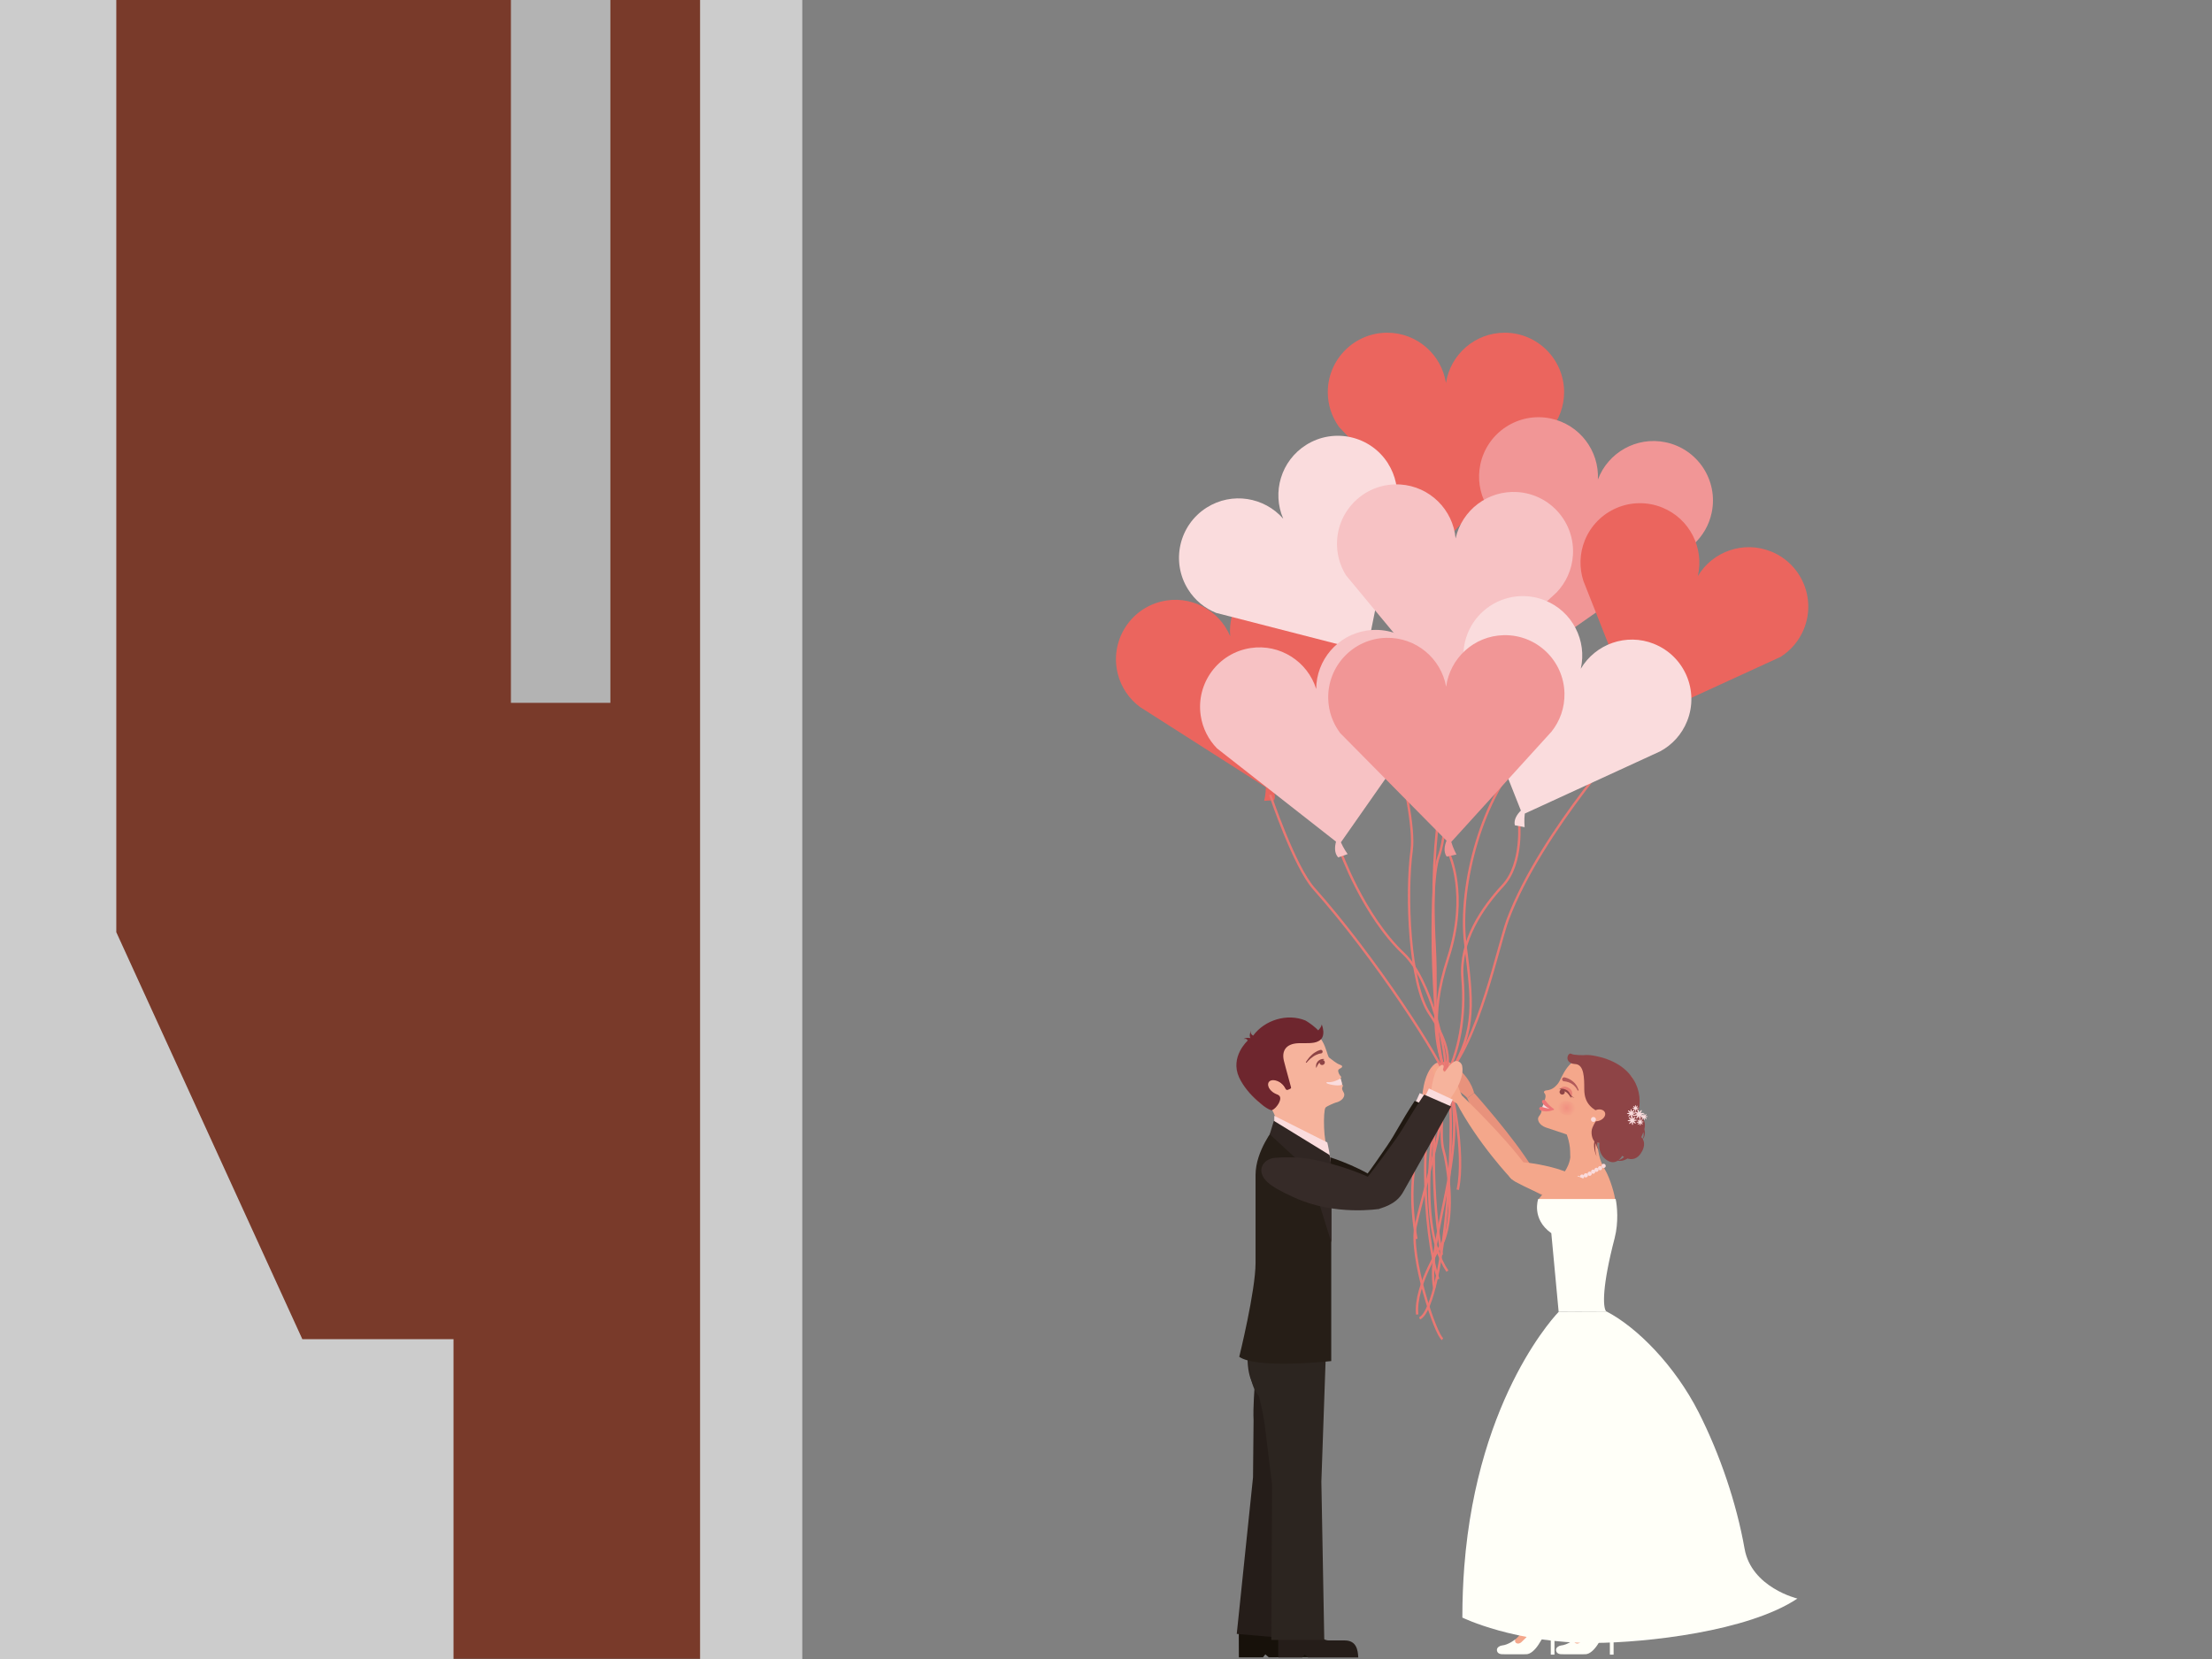<?xml version="1.0" encoding="UTF-8"?>
<svg xmlns="http://www.w3.org/2000/svg" xmlns:xlink="http://www.w3.org/1999/xlink" width="800" height="600" viewBox="0 0 800 600">
  <rect x="0" y="0" width="800" height="600" fill="#808080" stroke="none"/>
  <defs>
    <radialGradient id="b" cx="-5298.45" cy="-1095.53" fx="-5298.45" fy="-1095.53" r="3.25" gradientTransform="translate(-4510.26 -1470.03) rotate(-148.09) scale(1 -1)" gradientUnits="userSpaceOnUse">
      <stop offset="0" stop-color="#f19081"></stop>
      <stop offset="1" stop-color="#f4a78b"></stop>
    </radialGradient>
  </defs>
  <g>
    <g id="a">
      <g>
        <rect x="-274.27" y="-1175.84" width="548.42" height="1775.76" fill="#793a2a"></rect>
        <polygon points="0 -1242.14 124.07 -1185.36 124.07 -752.17 79.91 -731.14 79.91 -422.01 42.06 -405.19 42.06 337.14 109.35 484.34 164.02 484.34 164.02 600 0 600 0 -1242.14" fill="#ccc"></polygon>
        <polygon points="253.19 599.99 253.19 -1153.84 298.37 -1153.84 298.37 -1180.53 320.96 -1168.94 320.96 -1084.02 309.66 -1072.73 309.66 -685.66 300.42 -632.28 300.42 -365.32 290.16 -320.16 290.16 599.99 253.19 599.99" fill="#ccc"></polygon>
        <rect x="184.78" y="-56.66" width="35.97" height="310.85" fill="#b3b3b3"></rect>
      </g>
      <g>
        <g>
          <path d="m514.29,397.75s.21-9.64,4.7-13.02c.96-.72,2.75-.58,3.21.8.57,1.7.1,3.46.1,4.95,0,.59.88.23,1.12-.36.22-.54.52-1.05.86-1.04.78.02.76,1.45.68,2.48-.15,1.87-2.59,6.39-4.33,8.28l-6.34-2.07Z" fill="#f3a28d"></path>
          <rect x="514.75" y="394.5" width="4.34" height="9.53" transform="translate(-59.26 706.89) rotate(-65.78)" fill="#fadcdd"></rect>
          <path d="m458.33,425.05c2.02,1.78,4.99,3.36,9.36,5.42,14.68,6.93,27.16,6.46,27.16,6.46l.58-12.1s-10.53-6.28-22.99-8.42c-3.28-.57-8.38-.57-11.54-.36-4.37.3-7.33,4.81-2.58,9Z" fill="#201811"></path>
          <path d="m494.64,424.33s-.09.44,7-9.89c3.23-4.71,4.75-8.31,10.01-16.3l9.84,4.1c-11.77,22.03-11.81,21.85-16.67,30.92-1.3,2.42-4.47,3.99-10.78,3.72l.59-12.56Z" fill="#201811"></path>
        </g>
        <g>
          <path d="m549.88,427.73c-1.85-1.18-3.18-3.32-2.45-5.13h0c.74-1.8,2.87-2.03,5.03-1.77,3.86.46,9.71,2.15,12.68,3.33,3.3,1.31,9.21,4,12.43,6.22,1.81,1.24,3.32,2.91,2.29,5.45-.93,2.29-3.2,2.99-5.35,2.59-4.46-.83-9.17-2.84-12.65-4.25-3.98-1.62-8.16-4-11.97-6.43Z" fill="#e8927c"></path>
          <path d="m548.51,426.56s-11.05-13.48-17.87-29.37l2.48-1.91s14.34,16,21,26.97c0,0,1.41,3.01-.88,4.79-1.96,1.51-4.73-.48-4.73-.48Z" fill="#e8927c"></path>
          <path d="m533.12,395.28s-1.22-6.48-8.87-11.02c-.61-.36-2.05-.84-2.44.27-.2.55-.1,1.18.59,2.59.34.69,1.03,1.86,2.55,3.8-1.12-.7-2.87-1.78-3.22-1.02-.52,1.16,5.57,4.16,7.59,5.99.45.41.88.68,1.32,1.29l2.48-1.91Z" fill="#e8927c"></path>
        </g>
        <g>
          <g>
            <path d="m565.68,141.83c0-11.87-9.63-21.5-21.49-21.5-10.74,0-19.64,7.88-21.24,18.18-1.6-10.3-10.5-18.18-21.24-18.18-11.87,0-21.5,9.63-21.5,21.5,0,4.68,1.5,9.01,4.04,12.54h-.01l37.58,39.79c-.77,1.77-1.26,4-.08,5.75l3.56-.67s-1.19-2.33-1.77-4.59l37.15-39.05c3.12-3.73,5-8.53,5-13.78Z" fill="#eb655e"></path>
            <path d="m522.61,197.49s-7.19,38.8-2.59,54.32c4.6,15.52,4.31,47.42.29,58.05-4.02,10.63-2.01,68.68,2.59,79.03,4.6,10.35,0,83.06-9.48,87.94" fill="none" stroke="#e97873" stroke-miterlimit="10" stroke-width=".86"></path>
          </g>
          <g>
            <path d="m602.38,159.95c-10.52-2.18-20.83,3.73-24.48,13.49.52-10.41-6.6-19.92-17.12-22.1-11.62-2.41-23,5.07-25.41,16.69-1.06,5.14-.19,10.22,2.11,14.51l28.47,45.76c-1.02,2.1-2.67,4.14-2.67,4.14l3.35,1.37c1.51-1.48,1.48-3.76,1.08-5.65l44.87-31.35h-.01c3.2-2.94,5.55-6.88,6.5-11.46,2.4-11.63-5.07-22.99-16.7-25.4Z" fill="#f19696"></path>
            <path d="m566.58,231.26s0,26.73-15.09,41.38c-15.09,14.66-24.14,47.42-21.56,68.54,2.59,21.12,4.1,30.82-5.39,46.77-9.48,15.95-17.03,33.19-12.29,60.14" fill="none" stroke="#e97873" stroke-miterlimit="10" stroke-width=".86"></path>
          </g>
          <g>
            <path d="m640.54,199.46c-9.96-4.02-21.16-.05-26.5,8.9,2.37-10.14-2.93-20.78-12.89-24.81-11-4.44-23.53.88-27.98,11.88-1.96,4.86-2.01,10.02-.52,14.65l19.82,50.12c-1.38,1.88-3.37,3.59-3.37,3.59l3.05,1.95c1.75-1.18,2.13-3.43,2.08-5.35l49.76-22.83h-.01c3.68-2.33,6.69-5.78,8.44-10.12,4.45-11-.87-23.53-11.88-27.98Z" fill="#eb655e"></path>
            <path d="m591.87,263.02s-34.49,37.36-46.56,69.55c-3.45,9.19-10.35,44.26-22.99,57.48-10.14,10.6-7.47,56.32-2.16,72.56" fill="none" stroke="#e97873" stroke-miterlimit="10" stroke-width=".86"></path>
          </g>
          <g>
            <path d="m486.3,236.22c1.62-4.04,2.03-8.6.91-13.14-2.85-11.53-14.5-18.56-26.03-15.71-10.42,2.58-17.18,12.36-16.26,22.74-4.02-9.61-14.55-15.12-24.98-12.55-11.52,2.85-18.55,14.51-15.71,26.03,1.26,5.09,4.24,9.3,8.16,12.17l45.44,28.99c-.02,2.33-.62,4.88-.62,4.88l3.62-.21c.72-1.98-.29-4.03-1.46-5.56l26.93-47.66h-.01Z" fill="#eb655e"></path>
            <path d="m459.38,287.45s8.73,25.97,15.81,33.91c21.7,24.35,45.93,61.42,48.71,70.48,7.54,24.57-8.41,56.69-5.17,74.15" fill="none" stroke="#e97873" stroke-miterlimit="10" stroke-width=".86"></path>
          </g>
          <g>
            <path d="m495.88,238.59s16.81,53.02,14.66,68.97c-2.16,15.95-.86,48.28,6.47,59.06,7.33,10.78,7.76,17.67,5.17,23.71-2.59,6.04-11.21,50.87,1.29,69.4" fill="none" stroke="#e97873" stroke-miterlimit="10" stroke-width=".86"></path>
            <path d="m502.02,167.64c-6.33-10.04-19.6-13.05-29.64-6.73-9.09,5.73-12.42,17.14-8.28,26.7-6.84-7.86-18.57-9.78-27.66-4.05-10.04,6.32-13.06,19.6-6.73,29.64,2.49,3.96,6.07,6.82,10.1,8.45h-.01s53.01,13.63,53.01,13.63c.29,1.91,1.06,4.05,3,4.91l2.65-2.46s-2.25-1.34-3.95-2.94l10.61-52.84c.65-4.82-.32-9.88-3.12-14.32Z" fill="#fadcdd"></path>
          </g>
          <g>
            <path d="m548.8,177.96c-10.72-.69-20.11,6.59-22.36,16.77-.93-10.38-9.3-18.82-20.02-19.51-11.85-.76-22.07,8.22-22.84,20.07-.3,4.67.92,9.09,3.22,12.77h-.01l34.94,42.13c-.88,1.72-1.52,3.9-.45,5.73l3.59-.43s-1.04-2.41-1.47-4.69l39.59-36.57c3.35-3.52,5.54-8.19,5.88-13.43.77-11.85-8.22-22.07-20.07-22.84Z" fill="#f7c2c4"></path>
            <path d="m522.9,254.68s.58,22.42-1.72,35.06c-2.3,12.64-3.45,31.33-2.3,52.59,1.15,21.27-1.72,32.47,4.02,45.12,2.02,4.45,7.18,29.89,4.31,42.82" fill="none" stroke="#e97873" stroke-miterlimit="10" stroke-width=".86"></path>
          </g>
          <g>
            <path d="m484.67,307.56s8.33,23.57,22.99,37.36c9.74,9.16,16.02,35.89,15.16,44.22-.86,8.34-2.23,21.88-.79,26.77,1.44,4.89,4.31,22.42,0,33.05,0,0-10.63,15.81-9.48,26.44" fill="none" stroke="#e97873" stroke-miterlimit="10" stroke-width=".86"></path>
            <path d="m518.78,246.1c-1.77-11.73-12.72-19.82-24.46-18.05-10.62,1.59-18.25,10.71-18.3,21.13-3.11-9.94-13.09-16.41-23.71-14.81-11.73,1.77-19.82,12.72-18.05,24.46.7,4.63,2.82,8.68,5.86,11.8h-.02l43.09,33.76c-.5,1.87-.65,4.14.78,5.7l3.42-1.19s-1.53-2.12-2.43-4.27l30.92-44.15c2.53-4.15,3.67-9.18,2.89-14.37Z" fill="#f7c2c4"></path>
          </g>
          <g>
            <path d="m549.34,296.64s1.72,15.52-5.75,23.57c-7.47,8.05-15.81,20.12-14.66,33.62,1.15,13.51-1.15,27.01-6.61,36.5-5.46,9.49-4.31,46.27-.86,63.52" fill="none" stroke="#e97873" stroke-miterlimit="10" stroke-width=".86"></path>
            <path d="m598.17,232.85c-9.98-3.98-21.16.04-26.46,9.02,2.33-10.16-3.02-20.77-13-24.75-11.02-4.4-23.53.98-27.93,12-1.73,4.35-1.94,8.92-.89,13.15h-.01s20.17,50.88,20.17,50.88c-1.37,1.36-2.65,3.25-2.2,5.31l3.55.7s-.25-2.6.06-4.92l48.97-22.51c4.28-2.3,7.81-6.07,9.75-10.94,4.39-11.02-.98-23.53-12.01-27.93Z" fill="#fadcdd"></path>
          </g>
          <g>
            <path d="m524.04,308.71s7.19,14.66-.29,37.65c-7.47,22.99-2.8,32.69-1.36,44.19,1.44,11.5-8.12,42.32-10.42,52.96-2.3,10.63,7.19,39.37,9.77,40.8" fill="none" stroke="#e97873" stroke-miterlimit="10" stroke-width=".86"></path>
            <path d="m565.81,250.71c-.27-11.86-10.11-21.26-21.98-20.99-10.74.24-19.45,8.32-20.81,18.65-1.84-10.26-10.91-17.93-21.65-17.69-11.87.27-21.27,10.11-21,21.98.1,4.68,1.7,8.97,4.32,12.45h-.01s38.48,38.93,38.48,38.93c-.73,1.79-1.17,4.03.05,5.75l3.54-.75s-1.25-2.3-1.88-4.55l36.25-39.88c3.04-3.8,4.81-8.64,4.69-13.89Z" fill="#f19696"></path>
          </g>
        </g>
        <g>
          <g>
            <g>
              <path d="m569.16,593.11s3.6-2.44,6.13-9.52l-1.38-17.65,8.73.03-.55,14.19-7.95,13.08s-6.35,4.58-4.98-.14Z" fill="#f4a78b"></path>
              <path d="m582.09,580.28s-5.76,8.02-8.2,11.29c-.38.51-.87,1.01-2.27,2.33-1.11,1.05-2.75.39-2.21-1,0,0-2.52,2.01-4.83,2.21-.69.06-1.82.67-1.82,1.56,0,.71.38,1.61,2.09,1.61,1.27,0,6.45.05,8.52,0,1.54-.03,3.16-1.54,4.42-3.46,1.73-2.62,4.44-7.69,4.44-7.69v11.3h1.35v-6.38c0-1.21,2.33-3.87,2.33-7.08,0-4.08-3.82-4.69-3.82-4.69Z" fill="#fffff8"></path>
            </g>
            <g>
              <path d="m547.78,593.11s3.59-2.44,6.13-9.52l-1.39-17.65,8.73.03-.55,14.19-7.95,13.08s-6.35,4.58-4.98-.14Z" fill="#f4a78b"></path>
              <path d="m560.71,580.28s-5.76,8.02-8.2,11.29c-.38.51-.86,1.01-2.27,2.33-1.11,1.05-2.75.39-2.21-1,0,0-2.52,2.01-4.83,2.21-.7.06-1.82.67-1.82,1.56,0,.71.38,1.61,2.09,1.61,1.27,0,6.45.05,8.52,0,1.54-.03,3.15-1.54,4.42-3.46,1.73-2.62,4.45-7.69,4.45-7.69v11.3h1.34v-6.38c0-1.21,2.33-3.87,2.33-7.08,0-4.08-3.82-4.69-3.82-4.69Z" fill="#fffff8"></path>
            </g>
          </g>
          <path d="m563.8,474.36s-29.34,29.59-34.22,92.19c-.45,5.83-.7,11.98-.7,18.47,0,0,18.94,9.32,47.6,9.17,18.92-.1,55.73-4.15,73.58-16.05,0,0-16.62-3.95-19.11-18.03-2.91-16.44-8.9-34.15-16.64-49.38-8.56-16.83-22.23-30.71-33.31-36.43l-17.2.07Z" fill="#fffff8"></path>
          <path d="m556.56,433.54h0s.02-.01.02-.01c0,0,3.47-4.36,6.63-6.89,4.16-3.35,4.71-7.69,4.71-8.15,0-1.04-.05-.04-.06-2.1-.02-3.58-1.75-7.48-1.75-7.48l12.16-1.76s-1.18,2.99-.83,5.18c.6,3.74.69,6.75,2.98,10.6,1.96,3.3,3.75,9.65,3.75,11.37v.37s-27.61,0-27.61,0v-1.12h0Z" fill="#f4a78b"></path>
          <g>
            <path d="m563.91,426.66c-.09.41-.48.68-.9.59-.41-.08-.68-.48-.6-.9.08-.42.49-.68.9-.6.42.09.68.49.6.9Z" fill="#fadcdd"></path>
            <path d="m565.44,426.77c-.08.41-.49.68-.9.6-.41-.08-.68-.49-.6-.9.09-.41.49-.68.9-.6.41.08.68.49.59.9Z" fill="#fadcdd"></path>
            <path d="m567.01,426.73c-.09.42-.48.68-.9.6-.41-.09-.68-.48-.6-.9.08-.41.49-.68.9-.6.41.09.68.49.6.9Z" fill="#fadcdd"></path>
            <path d="m568.49,426.61c-.08.41-.48.68-.9.6-.42-.09-.68-.49-.6-.9.08-.41.48-.68.9-.6.41.09.68.49.59.9Z" fill="#fadcdd"></path>
            <path d="m570.02,426.43c-.08.41-.49.67-.9.59-.41-.08-.68-.48-.6-.9.09-.41.49-.68.9-.6.41.09.68.49.6.9Z" fill="#fadcdd"></path>
            <path d="m571.54,426.15c-.08.42-.49.68-.9.6-.41-.09-.68-.48-.6-.9.09-.41.49-.68.9-.6.41.09.68.49.6.9Z" fill="#fadcdd"></path>
            <path d="m572.93,425.69c-.08.41-.48.68-.9.59-.41-.08-.68-.49-.59-.9.08-.42.48-.69.9-.6.42.08.68.49.6.9Z" fill="#fadcdd"></path>
            <path d="m574.29,425.22c-.08.41-.49.68-.9.6-.41-.08-.68-.49-.59-.9.08-.42.49-.68.9-.6.42.08.68.49.6.9Z" fill="#fadcdd"></path>
            <path d="m575.67,424.65c-.08.41-.49.68-.9.6-.42-.09-.68-.49-.6-.9.09-.42.49-.68.91-.6.41.09.68.48.6.9Z" fill="#fadcdd"></path>
            <path d="m576.93,423.9c-.08.41-.49.68-.9.6-.41-.08-.68-.49-.59-.9.08-.41.49-.68.9-.6.42.08.68.49.6.9Z" fill="#fadcdd"></path>
            <path d="m578.13,423.23c-.08.42-.49.68-.9.6-.41-.08-.68-.49-.59-.9.08-.41.48-.68.89-.59.42.08.68.48.6.89Z" fill="#fadcdd"></path>
            <path d="m579.45,422.63c-.08.41-.49.68-.9.6-.41-.09-.68-.49-.6-.9.08-.41.49-.68.9-.6.41.08.68.49.6.9Z" fill="#fadcdd"></path>
            <path d="m580.72,421.82c-.08.41-.49.68-.9.59-.42-.08-.68-.49-.6-.9.09-.42.49-.69.9-.6.41.08.68.49.6.9Z" fill="#fadcdd"></path>
          </g>
          <g>
            <path d="m563.64,391.64c-1.56,2.13-3.02,2.6-4.51,2.73-.62.05-.93.57-.62.9.81.85.34,2.09.12,2.63-.33.81.09,1.16-.32,1.67-.17.21-.14.92-.33,1.02-.36.2-.78.45-.51.86,0,0,.33.74-.85,2.23-1.02,1.3.21,3.29,2.42,4.07,1.35.48,7.34,2.46,8.78,2.94.52.17,4.4,1.67,8.95,2.7,1.44-.01,2.81-.13,4.09-.4,6.35-.26,16.06-10.16,9.75-22.74-1.63-3.24-9.23-7.25-14.95-8.08-3.7-.54-5.73.9-7.25,2.21-2.31,2.01-3.55,4.98-4.35,6.55l-.43.71Z" fill="#f4a78b"></path>
            <path d="m565.78,389.63s.49.07,1.13.34c.64.24,1.46.69,2.13,1.3.33.32.67.61.88.97.23.35.49.64.59.96.25.6.42,1,.42,1,.04.09,0,.2-.1.24-.08.04-.18,0-.23-.07l-.02-.03s-.22-.35-.54-.86c-.13-.28-.42-.5-.67-.77-.23-.29-.58-.49-.9-.72-.65-.43-1.39-.69-1.95-.8-.57-.13-.89-.11-.92-.12-.4-.05-.68-.41-.63-.8.05-.4.41-.68.8-.63Z" fill="#b15a5a"></path>
            <path d="m558.34,399.17s-.51.75-.67,1.67l3.21.24-2.54-1.91Z" fill="#fadcdd"></path>
            <path d="m558.58,397.85c.27.11.44.27.84.86.26.39,1.54,1.7,2.48,2.31.2.13.12.41-.08.37-2.7-.48-3.95-2.44-3.95-2.44,0,0-.42-.67-.02-.99.29-.23.5-.2.73-.11Z" fill="#ed7677"></path>
            <path d="m557.22,400.33c.29-.07.51-.03,1.18.22.44.16,2.24.51,3.36.47.23,0,.33.26.14.35-2.49,1.15-4.63.26-4.63.26,0,0-.72-.31-.58-.8.1-.36.3-.44.53-.51Z" fill="#ed7677"></path>
            <path d="m564.15,393.82c.65-.82,1.84-1.22,3.41-.25,1.34.84,1.17,2.34.68,3.34,0,0-.81-1.34-1.71-2.03-1.2-.93-2.37-1.05-2.37-1.05Z" fill="#e78076"></path>
            <path d="m562.91,400.08c-.24,1.38,1.25,2.79,3.33,3.16,2.08.37,3.97-.46,4.21-1.84.24-1.38-1.25-2.8-3.34-3.16-2.08-.36-3.97.46-4.21,1.85Z" fill="url(#b)"></path>
            <path d="m568.9,384.73s.04-.01.05-.01c.23.05.47.1.77.11,3.21.2,3.25,4.96,3.25,9.07,0,5.73,3.36,7.3,6.37,8.95,0,0-2.08,1.8-3.4,4.95-.75,1.78-.11,4.16.69,4.98-.06.33-.1.65-.12.98-.02.51.01,1.02.08,1.53.13,1,.43,1.97.83,2.88-.28-.95-.45-1.93-.47-2.91,0-.49.03-.97.11-1.44.02-.12.05-.23.07-.36.06.31.13.6.24.9.18.55.44,1.07.76,1.54-.21-.53-.35-1.08-.41-1.62-.04-.34-.04-.69-.02-1.02.23.05.47.09.75.11-.15,1.05-.3,4.17,2.61,6.16,1.69,1.16,3.06.87,4.02.25.47.09.96.12,1.46.03.72-.13,1.4-.4,2.06-.83,1.55.49,3.74.43,5.35-2.74,1.03-2.04.63-3.48.2-4.27.38-.48.63-1.08.71-1.7.09-.64,0-1.29-.15-1.92.2-.85.28-1.75.06-2.53-.45-1.64-1.54-2.53-2.42-3.03,2.32-7.61-1.16-18.39-16.08-21.02-1.35-.24-2.47-.26-3.44-.17-.08,0-3.57.1-4.62-.49-1.05-.61-2.66,2.8.73,3.64Zm24.67,26.51s.42-.75.78-1.78c.05.26.11.51.11.77.01.56-.13,1.13-.41,1.64-.24-.41-.48-.63-.48-.63Zm-8.19,8.3c.85-.67,1.32-1.53,1.32-1.53,0,0,.26.21.67.44-.31.29-.66.56-1.05.76-.29.15-.61.26-.94.33Z" fill="#8e4446"></path>
            <g>
              <path d="m591.23,402.06c.08-.12.49,0,.93.27.08.05.15.11.22.16-.03-.08-.05-.17-.08-.26-.11-.5-.09-.94.05-.97.14-.03.35.34.47.85.02.1.04.18.05.26.04-.07.08-.16.13-.24.27-.43.59-.72.71-.65.13.08,0,.49-.26.93-.05.08-.1.16-.15.22.09-.03.17-.05.26-.07.51-.12.93-.09.97.05.03.14-.35.35-.84.46-.09.02-.18.04-.27.05.08.04.15.09.24.13.44.27.73.59.65.71-.08.13-.5,0-.93-.26-.08-.06-.16-.1-.22-.16.03.08.06.17.08.26.12.5.09.93-.05.96-.14.03-.35-.35-.47-.84-.02-.09-.04-.18-.05-.27-.04.08-.08.16-.13.24-.28.44-.59.73-.72.65-.12-.08,0-.5.26-.93.05-.08.1-.16.16-.23-.08.03-.17.05-.26.08-.5.11-.94.09-.97-.05-.03-.14.35-.35.85-.46.09-.03.18-.04.26-.05-.08-.04-.15-.08-.24-.13-.43-.27-.72-.58-.65-.71Z" fill="#fadcdd"></path>
              <path d="m588.67,405.3c0-.13.37-.26.84-.29.09,0,.17,0,.25,0-.07-.05-.13-.1-.19-.16-.35-.31-.57-.65-.48-.75.09-.1.45.07.8.39.06.05.12.12.18.18-.01-.08-.02-.16-.03-.25-.03-.47.06-.86.19-.87.13,0,.26.36.29.84,0,.09,0,.17,0,.25.05-.06.1-.13.16-.19.31-.35.65-.56.75-.48.1.09-.07.45-.38.8-.06.06-.12.12-.18.18.08-.01.16-.02.25-.02.47-.03.85.06.86.19.01.14-.37.27-.84.29-.09,0-.17.01-.25,0,.06.05.13.1.2.16.35.32.57.65.48.76-.1.1-.45-.08-.8-.39-.07-.05-.13-.11-.18-.17.01.07.02.16.03.25.03.46-.06.85-.19.86-.13,0-.27-.36-.29-.84,0-.08,0-.17,0-.25-.05.07-.1.13-.16.19-.31.36-.65.57-.75.48-.1-.09.07-.44.39-.8.05-.07.12-.13.17-.18-.08.01-.16.02-.25.03-.47.02-.86-.06-.87-.2Z" fill="#fadcdd"></path>
              <path d="m591.91,405.87c0-.1.27-.2.63-.22.06,0,.13,0,.19,0-.05-.04-.09-.08-.14-.12-.27-.23-.43-.48-.36-.56.07-.08.33.05.6.29.05.04.09.08.13.13,0-.06-.01-.12-.02-.19-.02-.35.05-.64.14-.65.1,0,.2.28.22.63,0,.07,0,.13,0,.19.03-.04.07-.09.12-.15.24-.26.49-.42.56-.36.08.07-.05.34-.29.6-.04.06-.09.09-.13.14.06-.01.12-.02.19-.02.35-.02.64.05.65.15,0,.1-.28.2-.63.22-.07,0-.12.01-.18,0,.04.03.09.08.14.11.26.24.42.49.36.57-.07.07-.34-.05-.6-.29-.05-.05-.09-.09-.13-.13,0,.05.02.12.02.18.02.35-.04.65-.14.65-.1,0-.2-.27-.22-.63,0-.07,0-.13,0-.18-.04.05-.08.09-.12.14-.23.26-.49.43-.56.36-.07-.07.06-.34.29-.6.04-.05.09-.09.13-.13-.06,0-.12.01-.18.02-.35.02-.64-.04-.65-.15Z" fill="#fadcdd"></path>
              <path d="m588.4,402.76c0-.13.34-.25.79-.28.08,0,.16,0,.24,0-.06-.04-.12-.09-.18-.15-.33-.29-.53-.61-.44-.7.08-.1.42.07.75.36.06.05.12.11.17.16-.01-.08-.02-.15-.02-.24-.02-.44.06-.8.18-.82.12,0,.25.35.27.79,0,.08,0,.16,0,.23.05-.06.09-.12.15-.19.29-.33.61-.53.7-.44.09.08-.07.42-.36.75-.05.06-.11.11-.16.16.07,0,.15-.02.23-.02.44-.03.81.05.81.18,0,.13-.34.25-.79.27-.08,0-.16,0-.24,0,.06.05.12.1.18.15.33.29.53.61.45.71-.08.09-.42-.07-.75-.36-.06-.05-.12-.11-.17-.17.01.08.02.15.02.24.03.44-.05.81-.18.81-.12,0-.25-.34-.27-.79,0-.08,0-.16,0-.24-.04.06-.09.12-.15.18-.29.34-.61.53-.7.45-.09-.09.07-.42.36-.76.05-.06.11-.12.16-.17-.07.01-.15.02-.23.03-.44.02-.81-.05-.82-.18Z" fill="#fadcdd"></path>
              <path d="m590.38,400.84c0-.09.25-.18.57-.2.06,0,.12,0,.18,0-.05-.03-.09-.07-.13-.1-.24-.22-.39-.45-.33-.52.06-.07.31.05.55.26.04.04.08.08.12.12,0-.05-.01-.11-.02-.17-.02-.32.04-.59.13-.59.09,0,.18.25.2.57,0,.06,0,.12,0,.17.03-.04.07-.09.11-.13.21-.25.44-.39.51-.33.07.06-.05.31-.27.55-.04.04-.08.09-.12.12.06,0,.11-.01.17-.01.32-.02.59.04.59.13,0,.1-.25.18-.57.21h-.17s.09.07.13.11c.24.21.39.44.33.51-.07.07-.31-.05-.55-.26-.05-.04-.08-.08-.12-.12,0,.05.01.11.02.17.02.32-.04.58-.13.59-.09,0-.18-.25-.2-.58,0-.06,0-.11,0-.17-.03.04-.07.09-.11.13-.22.25-.45.39-.52.33-.07-.06.05-.3.26-.55.04-.04.08-.08.12-.12-.05,0-.11.01-.17.02-.32.02-.59-.04-.6-.13Z" fill="#fadcdd"></path>
              <path d="m593.36,403.96c0-.1.28-.2.63-.22.06,0,.13,0,.19,0-.05-.03-.1-.08-.15-.12-.27-.24-.43-.49-.36-.57.07-.07.34.06.6.29.05.05.09.09.14.13-.01-.06-.02-.12-.02-.18-.02-.36.05-.65.14-.66.1,0,.2.28.22.63,0,.07,0,.13,0,.19.04-.05.08-.1.12-.15.24-.27.49-.43.57-.36.07.06-.05.34-.29.61-.04.05-.09.09-.13.13.06,0,.12-.01.19-.02.35-.02.65.05.66.15,0,.1-.28.2-.64.22-.06,0-.13,0-.19,0,.05.03.1.07.14.12.27.24.43.49.37.57-.08.08-.34-.05-.61-.29-.05-.04-.1-.09-.14-.13.01.06.02.12.02.19.02.36-.04.65-.14.65-.1,0-.2-.28-.22-.63,0-.07,0-.13,0-.19-.04.05-.08.09-.12.15-.24.26-.49.43-.57.36-.08-.06.06-.34.29-.6.04-.05.09-.09.13-.14-.05.01-.11.02-.18.02-.36.02-.65-.05-.66-.15Z" fill="#fadcdd"></path>
            </g>
            <path d="m577.09,401.5c-1.44.57-2.29,1.88-1.88,2.91.41,1.04,1.91,1.42,3.36.85,1.45-.57,2.29-1.87,1.88-2.91-.41-1.04-1.91-1.42-3.36-.86Z" fill="#f4a78b"></path>
            <path d="m575.52,404.39c-.26.42-.13.97.29,1.24.42.26.97.13,1.24-.29.26-.42.13-.97-.29-1.23-.42-.26-.97-.14-1.24.29Z" fill="#fadcdd"></path>
            <path d="m569.39,396.95c-.67-.15-1.14-.63-1.48-1.18-.22-.53-.58-1.01-1.04-1.37-.87-.6-1.98-.86-2.95-.54.24.07.46.16.69.23-.18.07-.34.18-.44.34-.28.44-.13,1.02.32,1.3.45.28,1.03.15,1.31-.28.15-.25.16-.54.06-.8.19.11.41.19.58.32.74.5,1.21,1.27,1.72,2.14.02-.2,0-.4-.04-.6.38.27.81.45,1.27.44Z" fill="#8e4446"></path>
          </g>
          <g>
            <path d="m548.07,427.4c-1.93-1.04-3.42-3.07-2.83-4.93h0c.59-1.86,2.7-2.24,4.88-2.15,3.89.16,9.85,1.39,12.9,2.34,3.39,1.05,9.49,3.28,12.87,5.25,1.9,1.1,3.53,2.64,2.7,5.27-.75,2.34-2.96,3.22-5.14,2.99-4.51-.49-9.36-2.13-12.94-3.27-4.1-1.31-8.45-3.36-12.44-5.49Z" fill="#f4a78b"></path>
            <path d="m546.61,426.34s-12.05-12.59-20.07-27.91l2.32-2.09s15.53,14.85,23.02,25.28c0,0,1.64,2.9-.52,4.84-1.84,1.66-4.75-.11-4.75-.11Z" fill="#f4a78b"></path>
            <path d="m526.9,399.09s-5.99-2.77-8.53-11.29c-.2-.68-.31-2.2.86-2.3.58-.05,1.17.19,2.37,1.21.58.5,1.56,1.46,3.07,3.4-.4-1.26-1.03-3.22-.21-3.36,1.25-.22,2.69,6.41,3.96,8.82.28.53.44,1.01.93,1.59l-2.45,1.93Z" fill="#f4a78b"></path>
          </g>
          <path d="m580.87,474.29l-17.17.07-2.65-28.37c-7.28-5.14-4.75-12.34-4.75-12.34h28.03c.53,2.43,1.12,8.39-.38,14.17-4.53,17.39-4.31,24.86-3.07,26.46Z" fill="#fffff8"></path>
        </g>
        <g>
          <g>
            <path d="m484.72,385.11c-.81-.29-1.42-.67-2.16-1.21-.54-.4-1.15-.88-1.95-1.48,0,0-.35-.63-.34-.75-.57-1.59-1.27-4.65-3.27-6.8-.74-3.35-4.24-5.11-5.19-5.34-11.07-2.76-19.44,6.32-20.1,7.05,0,0-6.28,5.65-3,12.83,2.9,6.37,7.2,10.73,11.17,11.62,1.09,1.89,1.85,4.19,1.85,4.19.92,2.34,3.89,13.08,3.89,13.08l14.63-3.16c-1.62-1.5-1.77-13.3-.87-14.55.38-.52,3.39-1.75,3.67-1.81,2.27-.49,3.73-2.28,2.89-3.69-.31-.53-.47-.92-.55-1.25-.02-.56.27-.81.29-1.25.01-.19-.13-.26-.32-.26-.06-.72-.31-1.59-.54-2.35.4-.27.26-.59.08-.73-.17-.13-.46-.61-.59-.83-.27-.62-.69-1.49.19-1.89,1.61-.74.72-1.25.22-1.43Z" fill="#f6b39c"></path>
            <path d="m451.25,376.37c-.32-1-1.45-.58-1.45-.58.77-.72,2.46-.34,2.46-.34-.66-.84.15-2.69.15-2.69-.38,1.28.81,1.79.81,1.79,4.16-5.66,12.27-8.16,18.87-5.49.17.07,2.26,1.33,3.91,2.85.26.24.51.49.74.73.58-.57,1.14-1.3,1.29-2.13,0,0,1.91,4.55-1.21,6.04-1.75.99-4.72.66-7.19.74-4.69.16-6.14,2.9-5.28,6.41.6,2.47.85,3.07,1.69,6.29.32,1.2.39,1.54.88,3.26.14.5-.56.63-1.1.88-.69.31-.99-.52-1.12-.75-1.17-1.92-2.88-2.46-4.04-2.45-1.29.01-1.54.59-1.72,1.25-.42,1.58,1.32,2.48,3.52,3.94,1.63,1.08-.66,4.6-2.33,5.36-1.21.55-9.05-5.4-11.99-11.83-3.4-7.45,3.11-13.3,3.11-13.3Z" fill="#6e262e"></path>
            <path d="m463.17,391.69c1.5,1.16,2.05,2.82,1.24,3.71-.81.89-2.68.67-4.18-.49-1.49-1.16-2.05-2.82-1.24-3.71.81-.89,2.68-.67,4.18.48Z" fill="#f6b39c"></path>
            <path d="m477.81,380.98s-.33.02-.9.18c-.54.19-1.29.47-1.94.94-.67.43-1.29.98-1.7,1.43-.42.46-.69.76-.69.76v.02c-.08.07-.18.07-.25.01-.06-.06-.07-.15-.03-.22,0,0,.24-.35.6-.88.36-.53.92-1.2,1.58-1.77.63-.61,1.42-1.05,2.02-1.36.61-.28,1.14-.4,1.1-.39.35-.06.69.18.74.54.06.35-.18.68-.54.74Z" fill="#8e4446"></path>
            <path d="m479.96,391.37s-.43.04-.17.36c.25.32,3.8,1.25,5.57.61v-.2c-.07-.74-.3-1.34-.54-2.12-.19.13-2.62,1.64-4.86,1.34Z" fill="#fadcdd"></path>
            <path d="m478.44,383.37c.19-.1.36-.21.57-.32-.84-.23-1.76.13-2.38.77-.28.36-.53.73-.61,1.17-.11.42-.1.86,0,1.27.38-.76.66-1.43,1.16-1.93.02-.03.05-.04.06-.05,0,.12.02.25.08.38.21.46.77.65,1.26.43.48-.22.7-.77.49-1.23-.12-.27-.36-.43-.63-.49Z" fill="#8e4446"></path>
          </g>
          <g>
            <path d="m448.03,588.97l13.07-.04c.46.87,2.24,4.28,5.37,4.27l5.65-.02c4.26-.01,4.73,3.53,4.89,6.14l-18.15.06-1.23-1.05-.86,1.06-8.72.02-.03-10.43Z" fill="#17110a"></path>
            <path d="m477.24,485.63l-6.22,49.32-3.97,57.69-19.76-1.72,5.88-56.61.2-20.62c-.24-4.59.39-12.2.39-12.2-4.03-5.64-2.21-16.31-1.7-18.63l25.19,2.77Z" fill="#251d19"></path>
            <path d="m462.28,589.01h13.08c.45.87,2.22,4.28,5.36,4.28h5.65c4.26,0,4.73,3.55,4.87,6.16h-18.15l-1.23-1.06-.86,1.06h-8.72v-10.44Z" fill="#251d19"></path>
            <path d="m479.63,486.19l-1.74,49.69,1.05,57.22h-19.15l.27-56.18-2.73-22.23c-.66-4.54-1.99-9.66-1.99-9.66-4.55-5.23-3.78-16.49-3.49-18.84h27.78Z" fill="#2c2520"></path>
            <g>
              <path d="m460.85,403.54l19.18,9.64s1.51,5.87,1.33,10.8c-.23,6.15-20.5-16.05-20.5-16.05v-4.39Z" fill="#fadcdd"></path>
              <path d="m454.09,456.75v-31.83c0-8.66,6.73-16.95,6.73-16.95l15.35,7.94s5.29,7.64,5.29,14.82v61.52c-2.97.32-27.17,2.71-33.27-1.54,0,0,5.9-23.9,5.9-33.96Z" fill="#261e17"></path>
              <path d="m459.22,410.23l1.49-4.87,20.1,12.33c1.23,3.43.71,16.76.71,16.76v14.94l-7.73-24.75,2.48-2.42-3.5.51-13.55-12.5Z" fill="#302623"></path>
            </g>
          </g>
          <g>
            <path d="m458.65,427.76c2.03,1.76,5.02,3.32,9.41,5.33,14.74,6.79,30.84,4.12,30.84,4.12l-3.99-11.53s-9.75-4.66-22.23-6.69c-3.28-.54-8.38-.5-11.54-.25-4.38.34-7.29,4.87-2.5,9.02Z" fill="#362b28"></path>
            <g>
              <path d="m523.71,398.36s6.22-7.36,5.1-12.87c-.24-1.17-1.67-2.26-2.93-1.53-1.56.89-2.38,2.53-3.35,3.65-.4.45-.82-.42-.61-1.02.19-.55.31-1.13.04-1.35-.6-.49-1.53.59-2.15,1.42-1.12,1.49-2.29,6.5-2.23,9.06l6.13,2.65Z" fill="#f6b39c"></path>
              <rect x="518.01" y="392.88" width="4.34" height="9.53" transform="translate(-60.58 700.02) rotate(-64.9)" fill="#fadcdd"></rect>
              <path d="m494.61,425.68s2.89-3.43,10.16-13.65c3.31-4.65,4.89-8.23,10.29-16.14l9.77,4.27c-12.14,21.82-12.17,21.65-17.18,30.64-1.33,2.4-3.23,4.71-8.93,6.41l-4.11-11.54Z" fill="#362b28"></path>
            </g>
          </g>
        </g>
      </g>
    </g>
  </g>
</svg>
